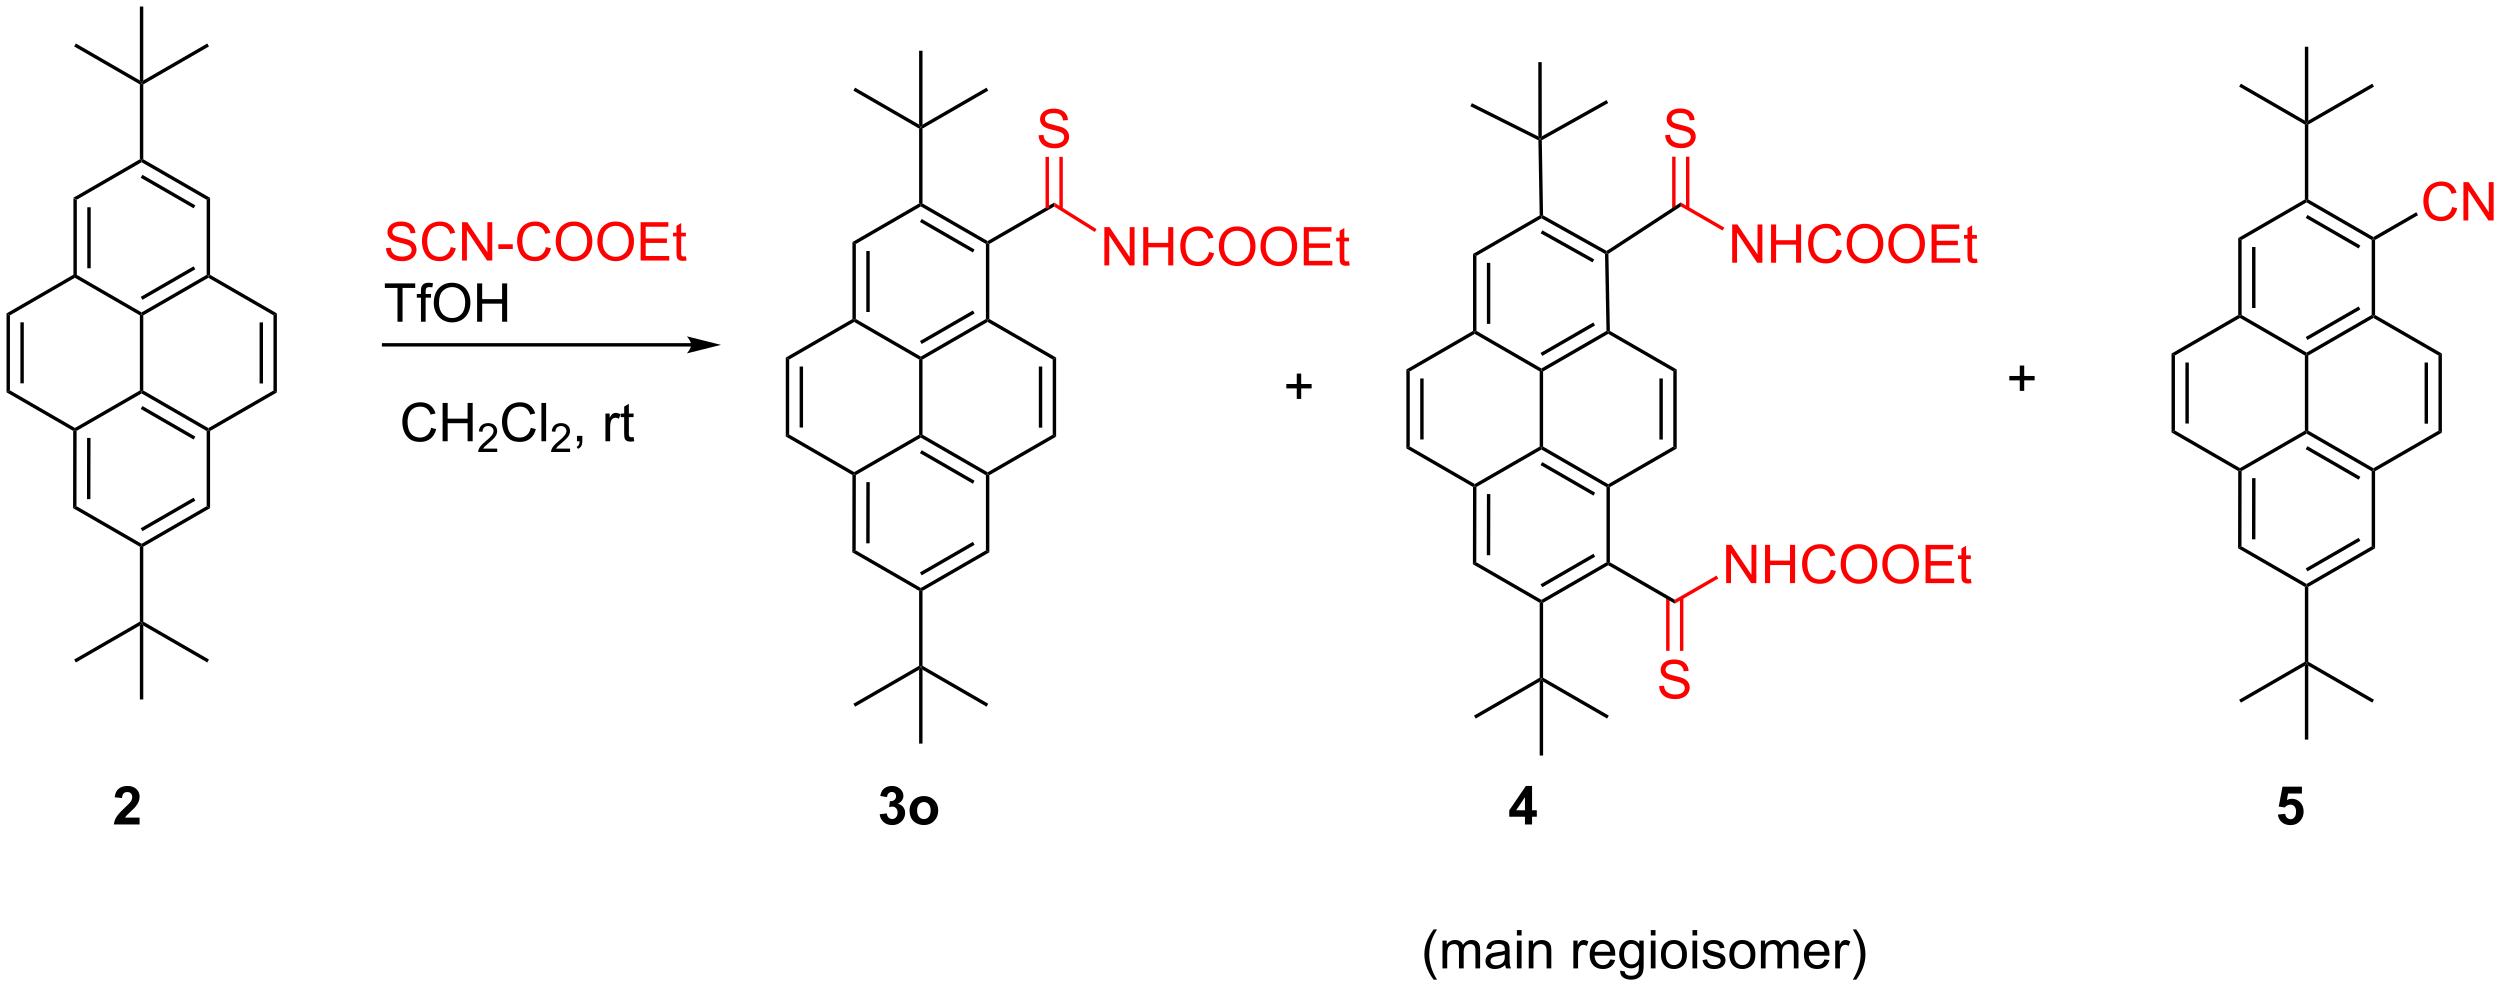 <?xml version="1.0" encoding="UTF-8"?>
<!DOCTYPE svg PUBLIC '-//W3C//DTD SVG 1.0//EN'
          'http://www.w3.org/TR/2001/REC-SVG-20010904/DTD/svg10.dtd'>
<svg stroke-dasharray="none" shape-rendering="auto" xmlns="http://www.w3.org/2000/svg" font-family="'Dialog'" text-rendering="auto" width="1024" fill-opacity="1" color-interpolation="auto" color-rendering="auto" preserveAspectRatio="xMidYMid meet" font-size="12px" viewBox="0 0 1024 404" fill="black" xmlns:xlink="http://www.w3.org/1999/xlink" stroke="black" image-rendering="auto" stroke-miterlimit="10" stroke-linecap="square" stroke-linejoin="miter" font-style="normal" stroke-width="1" height="404" stroke-dashoffset="0" font-weight="normal" stroke-opacity="1"
><!--Generated by the Batik Graphics2D SVG Generator--><defs id="genericDefs"
  /><g
  ><defs id="defs1"
    ><clipPath clipPathUnits="userSpaceOnUse" id="clipPath1"
      ><path d="M0.633 0.633 L384.922 0.633 L384.922 152.207 L0.633 152.207 L0.633 0.633 Z"
      /></clipPath
      ><clipPath clipPathUnits="userSpaceOnUse" id="clipPath2"
      ><path d="M83.079 152.267 L83.079 299.627 L456.683 299.627 L456.683 152.267 Z"
      /></clipPath
    ></defs
    ><g transform="scale(2.665,2.665) translate(-0.633,-0.633) matrix(1.029,0,0,1.029,-84.822,-155.989)"
    ><path d="M94.013 181.823 L94.524 182.118 L94.524 193.327 L94.269 193.475 L94.013 193.327 ZM96.084 183.165 L96.084 192.28 L96.594 192.28 L96.594 183.165 Z" stroke="none" clip-path="url(#clipPath2)"
    /></g
    ><g transform="matrix(2.741,0,0,2.741,-227.709,-417.344)"
    ><path d="M94.269 193.769 L94.269 193.475 L94.524 193.327 L104.231 198.942 L104.231 199.237 L103.976 199.384 Z" stroke="none" clip-path="url(#clipPath2)"
    /></g
    ><g transform="matrix(2.741,0,0,2.741,-227.709,-417.344)"
    ><path d="M104.486 199.384 L104.231 199.237 L104.231 198.942 L113.958 193.327 L114.213 193.475 L114.213 193.769 ZM104.359 197.062 L112.266 192.498 L112.011 192.056 L104.104 196.62 Z" stroke="none" clip-path="url(#clipPath2)"
    /></g
    ><g transform="matrix(2.741,0,0,2.741,-227.709,-417.344)"
    ><path d="M114.468 193.327 L114.213 193.475 L113.958 193.327 L113.958 182.118 L114.468 181.823 Z" stroke="none" clip-path="url(#clipPath2)"
    /></g
    ><g transform="matrix(2.741,0,0,2.741,-227.709,-417.344)"
    ><path d="M114.468 181.823 L113.958 182.118 L104.231 176.503 L104.231 176.208 L104.486 176.061 ZM112.266 182.947 L104.359 178.383 L104.104 178.825 L112.011 183.389 Z" stroke="none" clip-path="url(#clipPath2)"
    /></g
    ><g transform="matrix(2.741,0,0,2.741,-227.709,-417.344)"
    ><path d="M94.524 182.118 L94.013 181.823 L103.976 176.061 L104.231 176.208 L104.231 176.503 Z" stroke="none" clip-path="url(#clipPath2)"
    /></g
    ><g transform="matrix(2.741,0,0,2.741,-227.709,-417.344)"
    ><path d="M103.976 199.384 L104.231 199.237 L104.486 199.384 L104.486 210.614 L104.231 210.761 L103.976 210.614 Z" stroke="none" clip-path="url(#clipPath2)"
    /></g
    ><g transform="matrix(2.741,0,0,2.741,-227.709,-417.344)"
    ><path d="M104.231 211.056 L104.231 210.761 L104.486 210.614 L114.213 216.229 L114.213 216.524 L113.958 216.671 ZM104.102 213.377 L112.011 217.943 L112.266 217.501 L104.358 212.936 Z" stroke="none" clip-path="url(#clipPath2)"
    /></g
    ><g transform="matrix(2.741,0,0,2.741,-227.709,-417.344)"
    ><path d="M114.468 216.671 L114.213 216.524 L114.213 216.229 L123.941 210.614 L124.451 210.909 Z" stroke="none" clip-path="url(#clipPath2)"
    /></g
    ><g transform="matrix(2.741,0,0,2.741,-227.709,-417.344)"
    ><path d="M124.451 210.909 L123.941 210.614 L123.941 199.384 L124.451 199.09 ZM122.376 209.564 L122.376 200.435 L121.866 200.435 L121.866 209.564 Z" stroke="none" clip-path="url(#clipPath2)"
    /></g
    ><g transform="matrix(2.741,0,0,2.741,-227.709,-417.344)"
    ><path d="M114.213 193.769 L114.213 193.475 L114.468 193.327 L124.451 199.09 L123.941 199.384 Z" stroke="none" clip-path="url(#clipPath2)"
    /></g
    ><g transform="matrix(2.741,0,0,2.741,-227.709,-417.344)"
    ><path d="M94.013 193.327 L94.269 193.475 L94.269 193.769 L84.561 199.384 L84.051 199.09 Z" stroke="none" clip-path="url(#clipPath2)"
    /></g
    ><g transform="matrix(2.741,0,0,2.741,-227.709,-417.344)"
    ><path d="M84.051 199.09 L84.561 199.384 L84.561 210.594 L84.051 210.888 ZM86.122 200.431 L86.122 209.547 L86.632 209.547 L86.632 200.431 Z" stroke="none" clip-path="url(#clipPath2)"
    /></g
    ><g transform="matrix(2.741,0,0,2.741,-227.709,-417.344)"
    ><path d="M84.051 210.888 L84.561 210.594 L94.269 216.209 L94.269 216.503 L94.013 216.65 Z" stroke="none" clip-path="url(#clipPath2)"
    /></g
    ><g transform="matrix(2.741,0,0,2.741,-227.709,-417.344)"
    ><path d="M103.976 210.614 L104.231 210.761 L104.231 211.056 L94.523 216.651 L94.269 216.503 L94.269 216.209 Z" stroke="none" clip-path="url(#clipPath2)"
    /></g
    ><g transform="matrix(2.741,0,0,2.741,-227.709,-417.344)"
    ><path d="M94.013 216.65 L94.269 216.503 L94.523 216.651 L94.504 227.901 L93.993 228.195 ZM96.089 217.705 L96.073 226.849 L96.584 226.85 L96.6 217.706 Z" stroke="none" clip-path="url(#clipPath2)"
    /></g
    ><g transform="matrix(2.741,0,0,2.741,-227.709,-417.344)"
    ><path d="M93.993 228.195 L94.504 227.901 L104.231 233.516 L104.231 233.81 L103.976 233.958 Z" stroke="none" clip-path="url(#clipPath2)"
    /></g
    ><g transform="matrix(2.741,0,0,2.741,-227.709,-417.344)"
    ><path d="M104.486 233.958 L104.231 233.81 L104.231 233.516 L113.958 227.901 L114.468 228.196 ZM104.358 231.636 L112.266 227.071 L112.011 226.629 L104.103 231.194 Z" stroke="none" clip-path="url(#clipPath2)"
    /></g
    ><g transform="matrix(2.741,0,0,2.741,-227.709,-417.344)"
    ><path d="M113.958 216.671 L114.213 216.524 L114.468 216.671 L114.468 228.196 L113.958 227.901 Z" stroke="none" clip-path="url(#clipPath2)"
    /></g
    ><g transform="matrix(2.741,0,0,2.741,-227.709,-417.344)"
    ><path d="M104.486 176.061 L104.231 176.208 L103.976 176.061 L103.976 164.871 L104.231 164.724 L104.486 164.871 Z" stroke="none" clip-path="url(#clipPath2)"
    /></g
    ><g transform="matrix(2.741,0,0,2.741,-227.709,-417.344)"
    ><path d="M103.976 164.282 L104.231 164.724 L103.976 164.871 L94.157 159.202 L94.412 158.76 Z" stroke="none" clip-path="url(#clipPath2)"
    /></g
    ><g transform="matrix(2.741,0,0,2.741,-227.709,-417.344)"
    ><path d="M104.486 164.282 L104.231 164.724 L103.976 164.282 L103.976 153.239 L104.486 153.239 Z" stroke="none" clip-path="url(#clipPath2)"
    /></g
    ><g transform="matrix(2.741,0,0,2.741,-227.709,-417.344)"
    ><path d="M104.486 164.871 L104.231 164.724 L104.486 164.282 L114.049 158.76 L114.304 159.202 Z" stroke="none" clip-path="url(#clipPath2)"
    /></g
    ><g transform="matrix(2.741,0,0,2.741,-227.709,-417.344)"
    ><path d="M103.976 233.958 L104.231 233.81 L104.486 233.958 L104.486 245.148 L104.231 245.295 L103.976 245.148 Z" stroke="none" clip-path="url(#clipPath2)"
    /></g
    ><g transform="matrix(2.741,0,0,2.741,-227.709,-417.344)"
    ><path d="M103.976 245.148 L104.231 245.295 L103.976 245.737 L94.412 251.258 L94.157 250.816 Z" stroke="none" clip-path="url(#clipPath2)"
    /></g
    ><g transform="matrix(2.741,0,0,2.741,-227.709,-417.344)"
    ><path d="M103.976 245.737 L104.231 245.295 L104.486 245.737 L104.486 256.779 L103.976 256.779 Z" stroke="none" clip-path="url(#clipPath2)"
    /></g
    ><g transform="matrix(2.741,0,0,2.741,-227.709,-417.344)"
    ><path d="M104.486 245.737 L104.231 245.295 L104.486 245.148 L114.304 250.816 L114.049 251.258 Z" stroke="none" clip-path="url(#clipPath2)"
    /></g
    ><g transform="matrix(2.741,0,0,2.741,-227.709,-417.344)"
    ><path d="M186.353 203.539 L140.398 203.539 L140.143 203.539 L140.143 204.049 L140.398 204.049 L186.353 204.049 L186.608 204.049 L186.608 203.539 L186.353 203.539 ZM190.817 203.794 L185.715 202.518 C185.715 202.518 186.353 203.236 186.353 203.794 C186.353 204.352 185.715 205.07 185.715 205.07 Z" stroke="none" clip-path="url(#clipPath2)"
    /></g
    ><g transform="matrix(2.741,0,0,2.741,-227.709,-417.344)"
    ><path d="M417.54 187.826 L418.051 188.12 L418.051 199.33 L417.796 199.477 L417.54 199.33 ZM419.611 189.167 L419.611 198.282 L420.121 198.282 L420.121 189.167 Z" stroke="none" clip-path="url(#clipPath2)"
    /></g
    ><g transform="matrix(2.741,0,0,2.741,-227.709,-417.344)"
    ><path d="M417.796 199.772 L417.796 199.477 L418.051 199.33 L427.758 204.945 L427.758 205.239 L427.503 205.386 Z" stroke="none" clip-path="url(#clipPath2)"
    /></g
    ><g transform="matrix(2.741,0,0,2.741,-227.709,-417.344)"
    ><path d="M428.013 205.387 L427.758 205.239 L427.758 204.945 L437.485 199.33 L437.74 199.477 L437.74 199.772 ZM427.886 203.064 L435.793 198.5 L435.538 198.058 L427.631 202.622 Z" stroke="none" clip-path="url(#clipPath2)"
    /></g
    ><g transform="matrix(2.741,0,0,2.741,-227.709,-417.344)"
    ><path d="M437.995 199.33 L437.74 199.477 L437.485 199.33 L437.485 188.12 L437.74 187.973 L437.995 188.12 Z" stroke="none" clip-path="url(#clipPath2)"
    /></g
    ><g transform="matrix(2.741,0,0,2.741,-227.709,-417.344)"
    ><path d="M437.74 187.678 L437.74 187.973 L437.485 188.12 L427.758 182.505 L427.758 182.21 L428.013 182.063 ZM435.793 188.95 L427.886 184.386 L427.631 184.828 L435.538 189.392 Z" stroke="none" clip-path="url(#clipPath2)"
    /></g
    ><g transform="matrix(2.741,0,0,2.741,-227.709,-417.344)"
    ><path d="M418.051 188.12 L417.54 187.826 L427.503 182.063 L427.758 182.21 L427.758 182.505 Z" stroke="none" clip-path="url(#clipPath2)"
    /></g
    ><g transform="matrix(2.741,0,0,2.741,-227.709,-417.344)"
    ><path d="M427.503 205.386 L427.758 205.239 L428.013 205.387 L428.013 216.617 L427.758 216.764 L427.503 216.616 Z" stroke="none" clip-path="url(#clipPath2)"
    /></g
    ><g transform="matrix(2.741,0,0,2.741,-227.709,-417.344)"
    ><path d="M427.758 217.058 L427.758 216.764 L428.013 216.617 L437.74 222.232 L437.74 222.526 L437.485 222.673 ZM427.629 219.38 L435.538 223.945 L435.793 223.503 L427.885 218.938 Z" stroke="none" clip-path="url(#clipPath2)"
    /></g
    ><g transform="matrix(2.741,0,0,2.741,-227.709,-417.344)"
    ><path d="M437.995 222.673 L437.74 222.526 L437.74 222.232 L447.468 216.617 L447.978 216.911 Z" stroke="none" clip-path="url(#clipPath2)"
    /></g
    ><g transform="matrix(2.741,0,0,2.741,-227.709,-417.344)"
    ><path d="M447.978 216.911 L447.468 216.617 L447.468 205.387 L447.978 205.092 ZM445.903 215.566 L445.903 206.437 L445.393 206.437 L445.393 215.566 Z" stroke="none" clip-path="url(#clipPath2)"
    /></g
    ><g transform="matrix(2.741,0,0,2.741,-227.709,-417.344)"
    ><path d="M437.74 199.772 L437.74 199.477 L437.995 199.33 L447.978 205.092 L447.468 205.387 Z" stroke="none" clip-path="url(#clipPath2)"
    /></g
    ><g transform="matrix(2.741,0,0,2.741,-227.709,-417.344)"
    ><path d="M417.54 199.33 L417.796 199.477 L417.796 199.772 L408.088 205.386 L407.578 205.092 Z" stroke="none" clip-path="url(#clipPath2)"
    /></g
    ><g transform="matrix(2.741,0,0,2.741,-227.709,-417.344)"
    ><path d="M407.578 205.092 L408.088 205.386 L408.088 216.596 L407.578 216.891 ZM409.649 206.434 L409.649 215.549 L410.159 215.549 L410.159 206.434 Z" stroke="none" clip-path="url(#clipPath2)"
    /></g
    ><g transform="matrix(2.741,0,0,2.741,-227.709,-417.344)"
    ><path d="M407.578 216.891 L408.088 216.596 L417.796 222.211 L417.796 222.506 L417.54 222.653 Z" stroke="none" clip-path="url(#clipPath2)"
    /></g
    ><g transform="matrix(2.741,0,0,2.741,-227.709,-417.344)"
    ><path d="M427.503 216.616 L427.758 216.764 L427.758 217.058 L418.05 222.653 L417.796 222.506 L417.796 222.211 Z" stroke="none" clip-path="url(#clipPath2)"
    /></g
    ><g transform="matrix(2.741,0,0,2.741,-227.709,-417.344)"
    ><path d="M417.54 222.653 L417.796 222.506 L418.05 222.653 L418.031 233.903 L417.52 234.198 ZM419.616 223.707 L419.6 232.851 L420.11 232.852 L420.127 223.708 Z" stroke="none" clip-path="url(#clipPath2)"
    /></g
    ><g transform="matrix(2.741,0,0,2.741,-227.709,-417.344)"
    ><path d="M417.52 234.198 L418.031 233.903 L427.758 239.518 L427.758 239.813 L427.503 239.96 Z" stroke="none" clip-path="url(#clipPath2)"
    /></g
    ><g transform="matrix(2.741,0,0,2.741,-227.709,-417.344)"
    ><path d="M428.013 239.96 L427.758 239.813 L427.758 239.518 L437.485 233.903 L437.995 234.198 ZM427.885 237.638 L435.793 233.073 L435.538 232.632 L427.63 237.196 Z" stroke="none" clip-path="url(#clipPath2)"
    /></g
    ><g transform="matrix(2.741,0,0,2.741,-227.709,-417.344)"
    ><path d="M437.485 222.673 L437.74 222.526 L437.995 222.673 L437.995 234.198 L437.485 233.903 Z" stroke="none" clip-path="url(#clipPath2)"
    /></g
    ><g transform="matrix(2.741,0,0,2.741,-227.709,-417.344)"
    ><path d="M428.013 182.063 L427.758 182.21 L427.503 182.063 L427.503 170.873 L427.758 170.726 L428.013 170.873 Z" stroke="none" clip-path="url(#clipPath2)"
    /></g
    ><g transform="matrix(2.741,0,0,2.741,-227.709,-417.344)"
    ><path d="M427.503 170.284 L427.758 170.726 L427.503 170.873 L417.684 165.205 L417.939 164.763 Z" stroke="none" clip-path="url(#clipPath2)"
    /></g
    ><g transform="matrix(2.741,0,0,2.741,-227.709,-417.344)"
    ><path d="M428.013 170.284 L427.758 170.726 L427.503 170.284 L427.503 159.242 L428.013 159.242 Z" stroke="none" clip-path="url(#clipPath2)"
    /></g
    ><g transform="matrix(2.741,0,0,2.741,-227.709,-417.344)"
    ><path d="M428.013 170.873 L427.758 170.726 L428.013 170.284 L437.576 164.763 L437.831 165.205 Z" stroke="none" clip-path="url(#clipPath2)"
    /></g
    ><g transform="matrix(2.741,0,0,2.741,-227.709,-417.344)"
    ><path d="M427.503 239.96 L427.758 239.813 L428.013 239.96 L428.013 251.15 L427.758 251.297 L427.503 251.15 Z" stroke="none" clip-path="url(#clipPath2)"
    /></g
    ><g transform="matrix(2.741,0,0,2.741,-227.709,-417.344)"
    ><path d="M427.503 251.15 L427.758 251.297 L427.503 251.739 L417.939 257.26 L417.684 256.819 Z" stroke="none" clip-path="url(#clipPath2)"
    /></g
    ><g transform="matrix(2.741,0,0,2.741,-227.709,-417.344)"
    ><path d="M427.503 251.739 L427.758 251.297 L428.013 251.739 L428.013 262.782 L427.503 262.782 Z" stroke="none" clip-path="url(#clipPath2)"
    /></g
    ><g transform="matrix(2.741,0,0,2.741,-227.709,-417.344)"
    ><path d="M428.013 251.739 L427.758 251.297 L428.013 251.15 L437.831 256.819 L437.576 257.26 Z" stroke="none" clip-path="url(#clipPath2)"
    /></g
    ><g fill="red" transform="matrix(2.741,0,0,2.741,-227.709,-417.344)" stroke="red"
    ><path d="M449.514 183.197 L450.272 183.387 Q450.035 184.322 449.415 184.814 Q448.795 185.304 447.902 185.304 Q446.975 185.304 446.394 184.926 Q445.816 184.549 445.511 183.835 Q445.209 183.119 445.209 182.299 Q445.209 181.403 445.55 180.739 Q445.894 180.072 446.524 179.726 Q447.154 179.38 447.912 179.38 Q448.772 179.38 449.358 179.817 Q449.944 180.255 450.175 181.049 L449.428 181.223 Q449.23 180.598 448.85 180.314 Q448.472 180.028 447.897 180.028 Q447.238 180.028 446.793 180.346 Q446.35 180.661 446.17 181.195 Q445.99 181.728 445.99 182.293 Q445.99 183.025 446.204 183.57 Q446.418 184.114 446.865 184.385 Q447.316 184.653 447.839 184.653 Q448.475 184.653 448.915 184.286 Q449.358 183.918 449.514 183.197 ZM451.197 185.205 L451.197 179.478 L451.976 179.478 L454.984 183.973 L454.984 179.478 L455.711 179.478 L455.711 185.205 L454.932 185.205 L451.924 180.705 L451.924 185.205 L451.197 185.205 Z" stroke="none" clip-path="url(#clipPath2)"
    /></g
    ><g transform="matrix(2.741,0,0,2.741,-227.709,-417.344)"
    ><path d="M437.995 188.12 L437.74 187.973 L437.74 187.678 L444.159 183.972 L444.414 184.413 Z" stroke="none" clip-path="url(#clipPath2)"
    /></g
    ><g transform="matrix(2.741,0,0,2.741,-227.709,-417.344)"
    ><path d="M303.195 190.204 L303.706 190.499 L303.706 201.709 L303.45 201.856 L303.195 201.709 ZM305.266 191.546 L305.266 200.661 L305.776 200.661 L305.776 191.546 Z" stroke="none" clip-path="url(#clipPath2)"
    /></g
    ><g transform="matrix(2.741,0,0,2.741,-227.709,-417.344)"
    ><path d="M303.45 202.151 L303.45 201.856 L303.706 201.709 L313.413 207.323 L313.413 207.618 L313.158 207.765 Z" stroke="none" clip-path="url(#clipPath2)"
    /></g
    ><g transform="matrix(2.741,0,0,2.741,-227.709,-417.344)"
    ><path d="M313.668 207.765 L313.413 207.618 L313.413 207.323 L323.137 201.71 L323.395 201.856 L323.395 202.15 ZM313.541 205.443 L321.425 200.892 L321.17 200.45 L313.286 205.001 Z" stroke="none" clip-path="url(#clipPath2)"
    /></g
    ><g transform="matrix(2.741,0,0,2.741,-227.709,-417.344)"
    ><path d="M323.647 201.707 L323.395 201.856 L323.137 201.71 L322.918 190.202 L323.171 190.051 L323.428 190.187 Z" stroke="none" clip-path="url(#clipPath2)"
    /></g
    ><g transform="matrix(2.741,0,0,2.741,-227.709,-417.344)"
    ><path d="M323.16 189.753 L323.171 190.051 L322.918 190.202 L313.415 184.883 L313.413 184.589 L313.665 184.438 ZM321.305 191.021 L313.554 186.683 L313.304 187.128 L321.055 191.466 Z" stroke="none" clip-path="url(#clipPath2)"
    /></g
    ><g transform="matrix(2.741,0,0,2.741,-227.709,-417.344)"
    ><path d="M303.706 190.499 L303.195 190.204 L313.155 184.444 L313.413 184.589 L313.415 184.883 Z" stroke="none" clip-path="url(#clipPath2)"
    /></g
    ><g transform="matrix(2.741,0,0,2.741,-227.709,-417.344)"
    ><path d="M313.158 207.765 L313.413 207.618 L313.668 207.765 L313.668 218.995 L313.413 219.143 L313.158 218.995 Z" stroke="none" clip-path="url(#clipPath2)"
    /></g
    ><g transform="matrix(2.741,0,0,2.741,-227.709,-417.344)"
    ><path d="M313.413 219.437 L313.413 219.143 L313.668 218.995 L323.395 224.61 L323.395 224.905 L323.14 225.052 ZM313.284 221.759 L321.193 226.324 L321.448 225.882 L313.539 221.317 Z" stroke="none" clip-path="url(#clipPath2)"
    /></g
    ><g transform="matrix(2.741,0,0,2.741,-227.709,-417.344)"
    ><path d="M323.65 225.052 L323.395 224.905 L323.395 224.61 L333.123 218.995 L333.633 219.29 Z" stroke="none" clip-path="url(#clipPath2)"
    /></g
    ><g transform="matrix(2.741,0,0,2.741,-227.709,-417.344)"
    ><path d="M333.633 219.29 L333.123 218.995 L333.123 207.765 L333.633 207.471 ZM331.558 217.945 L331.558 208.816 L331.048 208.816 L331.048 217.945 Z" stroke="none" clip-path="url(#clipPath2)"
    /></g
    ><g transform="matrix(2.741,0,0,2.741,-227.709,-417.344)"
    ><path d="M323.395 202.15 L323.395 201.856 L323.647 201.707 L333.633 207.471 L333.123 207.765 Z" stroke="none" clip-path="url(#clipPath2)"
    /></g
    ><g transform="matrix(2.741,0,0,2.741,-227.709,-417.344)"
    ><path d="M303.195 201.709 L303.45 201.856 L303.45 202.151 L293.743 207.765 L293.233 207.471 Z" stroke="none" clip-path="url(#clipPath2)"
    /></g
    ><g transform="matrix(2.741,0,0,2.741,-227.709,-417.344)"
    ><path d="M293.233 207.471 L293.743 207.765 L293.743 218.975 L293.233 219.269 ZM295.304 208.813 L295.304 217.928 L295.814 217.928 L295.814 208.813 Z" stroke="none" clip-path="url(#clipPath2)"
    /></g
    ><g transform="matrix(2.741,0,0,2.741,-227.709,-417.344)"
    ><path d="M293.233 219.269 L293.743 218.975 L303.451 224.59 L303.45 224.885 L303.195 225.032 Z" stroke="none" clip-path="url(#clipPath2)"
    /></g
    ><g transform="matrix(2.741,0,0,2.741,-227.709,-417.344)"
    ><path d="M313.158 218.995 L313.413 219.143 L313.413 219.437 L303.705 225.032 L303.45 224.885 L303.451 224.59 Z" stroke="none" clip-path="url(#clipPath2)"
    /></g
    ><g transform="matrix(2.741,0,0,2.741,-227.709,-417.344)"
    ><path d="M303.195 225.032 L303.45 224.885 L303.705 225.032 L303.685 236.282 L303.175 236.577 ZM305.271 226.086 L305.255 235.23 L305.765 235.231 L305.781 226.087 Z" stroke="none" clip-path="url(#clipPath2)"
    /></g
    ><g transform="matrix(2.741,0,0,2.741,-227.709,-417.344)"
    ><path d="M303.175 236.577 L303.685 236.282 L313.413 241.897 L313.413 242.192 L313.158 242.339 Z" stroke="none" clip-path="url(#clipPath2)"
    /></g
    ><g transform="matrix(2.741,0,0,2.741,-227.709,-417.344)"
    ><path d="M313.668 242.339 L313.413 242.192 L313.413 241.897 L323.14 236.282 L323.395 236.429 L323.395 236.724 ZM313.54 240.017 L321.448 235.452 L321.193 235.011 L313.285 239.575 Z" stroke="none" clip-path="url(#clipPath2)"
    /></g
    ><g transform="matrix(2.741,0,0,2.741,-227.709,-417.344)"
    ><path d="M323.14 225.052 L323.395 224.905 L323.65 225.052 L323.65 236.282 L323.395 236.429 L323.14 236.282 Z" stroke="none" clip-path="url(#clipPath2)"
    /></g
    ><g transform="matrix(2.741,0,0,2.741,-227.709,-417.344)"
    ><path d="M313.158 242.339 L313.413 242.192 L313.668 242.339 L313.668 253.529 L313.413 253.676 L313.158 253.529 Z" stroke="none" clip-path="url(#clipPath2)"
    /></g
    ><g transform="matrix(2.741,0,0,2.741,-227.709,-417.344)"
    ><path d="M313.158 253.529 L313.413 253.676 L313.158 254.118 L303.594 259.639 L303.339 259.197 Z" stroke="none" clip-path="url(#clipPath2)"
    /></g
    ><g transform="matrix(2.741,0,0,2.741,-227.709,-417.344)"
    ><path d="M313.158 254.118 L313.413 253.676 L313.668 254.118 L313.668 265.161 L313.158 265.161 Z" stroke="none" clip-path="url(#clipPath2)"
    /></g
    ><g transform="matrix(2.741,0,0,2.741,-227.709,-417.344)"
    ><path d="M313.668 254.118 L313.413 253.676 L313.668 253.529 L323.486 259.197 L323.231 259.639 Z" stroke="none" clip-path="url(#clipPath2)"
    /></g
    ><g fill="red" transform="matrix(2.741,0,0,2.741,-227.709,-417.344)" stroke="red"
    ><path d="M331.013 254.79 L331.729 254.728 Q331.779 255.157 331.964 255.433 Q332.151 255.709 332.542 255.879 Q332.932 256.048 333.419 256.048 Q333.854 256.048 334.185 255.92 Q334.518 255.79 334.68 255.566 Q334.841 255.342 334.841 255.077 Q334.841 254.806 334.685 254.605 Q334.529 254.405 334.169 254.267 Q333.94 254.178 333.151 253.988 Q332.362 253.798 332.044 253.631 Q331.635 253.415 331.432 253.097 Q331.232 252.78 331.232 252.384 Q331.232 251.952 331.476 251.574 Q331.724 251.196 332.195 251.001 Q332.669 250.806 333.247 250.806 Q333.885 250.806 334.37 251.011 Q334.857 251.217 335.117 251.616 Q335.38 252.014 335.401 252.517 L334.674 252.571 Q334.615 252.03 334.276 251.754 Q333.94 251.475 333.279 251.475 Q332.591 251.475 332.276 251.728 Q331.964 251.978 331.964 252.334 Q331.964 252.642 332.185 252.842 Q332.404 253.04 333.328 253.251 Q334.253 253.459 334.596 253.616 Q335.096 253.845 335.333 254.199 Q335.573 254.553 335.573 255.014 Q335.573 255.47 335.31 255.876 Q335.049 256.28 334.557 256.506 Q334.068 256.73 333.456 256.73 Q332.677 256.73 332.151 256.504 Q331.628 256.274 331.328 255.821 Q331.029 255.366 331.013 254.79 Z" stroke="none" clip-path="url(#clipPath2)"
    /></g
    ><g fill="red" transform="matrix(2.741,0,0,2.741,-227.709,-417.344)" stroke="red"
    ><path d="M332.052 241.575 L332.052 249.52 L332.563 249.52 L332.563 241.575 ZM334.12 241.575 L334.12 249.52 L334.63 249.52 L334.63 241.575 Z" stroke="none" clip-path="url(#clipPath2)"
    /></g
    ><g fill="red" transform="matrix(2.741,0,0,2.741,-227.709,-417.344)" stroke="red"
    ><path d="M341.021 239.404 L341.021 233.678 L341.8 233.678 L344.808 238.173 L344.808 233.678 L345.534 233.678 L345.534 239.404 L344.756 239.404 L341.748 234.904 L341.748 239.404 L341.021 239.404 ZM346.83 239.404 L346.83 233.678 L347.588 233.678 L347.588 236.029 L350.564 236.029 L350.564 233.678 L351.322 233.678 L351.322 239.404 L350.564 239.404 L350.564 236.704 L347.588 236.704 L347.588 239.404 L346.83 239.404 ZM356.67 237.397 L357.428 237.587 Q357.191 238.522 356.571 239.014 Q355.951 239.503 355.058 239.503 Q354.131 239.503 353.55 239.126 Q352.972 238.748 352.667 238.035 Q352.365 237.319 352.365 236.498 Q352.365 235.602 352.706 234.938 Q353.05 234.272 353.68 233.925 Q354.31 233.579 355.068 233.579 Q355.928 233.579 356.514 234.016 Q357.099 234.454 357.331 235.248 L356.584 235.423 Q356.386 234.798 356.006 234.514 Q355.628 234.227 355.053 234.227 Q354.394 234.227 353.948 234.545 Q353.506 234.86 353.326 235.394 Q353.146 235.928 353.146 236.493 Q353.146 237.225 353.36 237.769 Q353.573 238.313 354.021 238.584 Q354.472 238.852 354.995 238.852 Q355.631 238.852 356.071 238.485 Q356.514 238.118 356.67 237.397 ZM358.132 236.615 Q358.132 235.188 358.898 234.384 Q359.663 233.576 360.874 233.576 Q361.666 233.576 362.301 233.957 Q362.939 234.334 363.273 235.011 Q363.608 235.688 363.608 236.548 Q363.608 237.42 363.257 238.107 Q362.905 238.795 362.26 239.149 Q361.616 239.503 360.869 239.503 Q360.062 239.503 359.424 239.113 Q358.788 238.72 358.46 238.045 Q358.132 237.368 358.132 236.615 ZM358.913 236.626 Q358.913 237.662 359.468 238.259 Q360.025 238.852 360.866 238.852 Q361.721 238.852 362.273 238.251 Q362.827 237.649 362.827 236.545 Q362.827 235.845 362.59 235.324 Q362.353 234.803 361.898 234.516 Q361.445 234.227 360.877 234.227 Q360.072 234.227 359.491 234.782 Q358.913 235.334 358.913 236.626 ZM364.355 236.615 Q364.355 235.188 365.12 234.384 Q365.886 233.576 367.097 233.576 Q367.889 233.576 368.524 233.957 Q369.162 234.334 369.495 235.011 Q369.831 235.688 369.831 236.548 Q369.831 237.42 369.48 238.107 Q369.128 238.795 368.482 239.149 Q367.839 239.503 367.092 239.503 Q366.284 239.503 365.646 239.113 Q365.011 238.72 364.683 238.045 Q364.355 237.368 364.355 236.615 ZM365.136 236.626 Q365.136 237.662 365.691 238.259 Q366.248 238.852 367.089 238.852 Q367.943 238.852 368.495 238.251 Q369.05 237.649 369.05 236.545 Q369.05 235.845 368.813 235.324 Q368.576 234.803 368.12 234.516 Q367.667 234.227 367.099 234.227 Q366.295 234.227 365.714 234.782 Q365.136 235.334 365.136 236.626 ZM370.822 239.404 L370.822 233.678 L374.963 233.678 L374.963 234.352 L371.58 234.352 L371.58 236.107 L374.749 236.107 L374.749 236.779 L371.58 236.779 L371.58 238.727 L375.096 238.727 L375.096 239.404 L370.822 239.404 ZM377.588 238.774 L377.689 239.397 Q377.392 239.459 377.158 239.459 Q376.775 239.459 376.564 239.339 Q376.353 239.217 376.267 239.019 Q376.181 238.821 376.181 238.188 L376.181 235.803 L375.666 235.803 L375.666 235.256 L376.181 235.256 L376.181 234.227 L376.882 233.805 L376.882 235.256 L377.588 235.256 L377.588 235.803 L376.882 235.803 L376.882 238.227 Q376.882 238.529 376.918 238.615 Q376.955 238.701 377.038 238.753 Q377.124 238.803 377.28 238.803 Q377.398 238.803 377.588 238.774 Z" stroke="none" clip-path="url(#clipPath2)"
    /></g
    ><g fill="red" transform="matrix(2.741,0,0,2.741,-227.709,-417.344)" stroke="red"
    ><path d="M333.341 242.466 L333.341 241.877 L339.59 238.269 L339.845 238.711 Z" stroke="none" clip-path="url(#clipPath2)"
    /></g
    ><g transform="matrix(2.741,0,0,2.741,-227.709,-417.344)"
    ><path d="M276.856 211.87 L276.856 210.3 L275.296 210.3 L275.296 209.644 L276.856 209.644 L276.856 208.087 L277.52 208.087 L277.52 209.644 L279.077 209.644 L279.077 210.3 L277.52 210.3 L277.52 211.87 L276.856 211.87 Z" stroke="none" clip-path="url(#clipPath2)"
    /></g
    ><g transform="matrix(2.741,0,0,2.741,-227.709,-417.344)"
    ><path d="M384.898 210.67 L384.898 209.1 L383.338 209.1 L383.338 208.443 L384.898 208.443 L384.898 206.886 L385.562 206.886 L385.562 208.443 L387.119 208.443 L387.119 209.1 L385.562 209.1 L385.562 210.67 L384.898 210.67 Z" stroke="none" clip-path="url(#clipPath2)"
    /></g
    ><g fill="red" transform="matrix(2.741,0,0,2.741,-227.709,-417.344)" stroke="red"
    ><path d="M140.757 189.348 L141.473 189.285 Q141.523 189.715 141.708 189.991 Q141.895 190.267 142.286 190.436 Q142.676 190.606 143.163 190.606 Q143.598 190.606 143.929 190.478 Q144.262 190.348 144.424 190.124 Q144.585 189.9 144.585 189.634 Q144.585 189.363 144.429 189.163 Q144.273 188.962 143.913 188.824 Q143.684 188.736 142.895 188.546 Q142.106 188.356 141.788 188.189 Q141.379 187.973 141.176 187.655 Q140.976 187.337 140.976 186.942 Q140.976 186.509 141.22 186.132 Q141.468 185.754 141.939 185.559 Q142.413 185.363 142.991 185.363 Q143.629 185.363 144.114 185.569 Q144.601 185.775 144.861 186.173 Q145.124 186.572 145.145 187.074 L144.418 187.129 Q144.358 186.587 144.02 186.311 Q143.684 186.033 143.023 186.033 Q142.335 186.033 142.02 186.285 Q141.708 186.535 141.708 186.892 Q141.708 187.199 141.929 187.4 Q142.148 187.598 143.072 187.809 Q143.997 188.017 144.34 188.173 Q144.84 188.403 145.077 188.757 Q145.317 189.111 145.317 189.572 Q145.317 190.028 145.054 190.434 Q144.793 190.837 144.301 191.064 Q143.812 191.288 143.2 191.288 Q142.421 191.288 141.895 191.061 Q141.372 190.832 141.072 190.379 Q140.773 189.923 140.757 189.348 ZM150.437 189.181 L151.195 189.371 Q150.958 190.306 150.338 190.798 Q149.718 191.288 148.825 191.288 Q147.898 191.288 147.317 190.91 Q146.739 190.533 146.434 189.819 Q146.132 189.103 146.132 188.283 Q146.132 187.387 146.473 186.723 Q146.817 186.056 147.447 185.71 Q148.077 185.363 148.835 185.363 Q149.695 185.363 150.28 185.801 Q150.866 186.238 151.098 187.033 L150.351 187.207 Q150.153 186.582 149.773 186.298 Q149.395 186.012 148.82 186.012 Q148.161 186.012 147.715 186.33 Q147.273 186.645 147.093 187.179 Q146.913 187.712 146.913 188.278 Q146.913 189.009 147.127 189.554 Q147.34 190.098 147.788 190.369 Q148.239 190.637 148.762 190.637 Q149.398 190.637 149.838 190.27 Q150.28 189.903 150.437 189.181 ZM152.12 191.189 L152.12 185.462 L152.899 185.462 L155.907 189.957 L155.907 185.462 L156.633 185.462 L156.633 191.189 L155.855 191.189 L152.847 186.689 L152.847 191.189 L152.12 191.189 ZM157.543 189.47 L157.543 188.762 L159.702 188.762 L159.702 189.47 L157.543 189.47 ZM164.655 189.181 L165.413 189.371 Q165.176 190.306 164.556 190.798 Q163.937 191.288 163.043 191.288 Q162.116 191.288 161.536 190.91 Q160.958 190.533 160.653 189.819 Q160.351 189.103 160.351 188.283 Q160.351 187.387 160.692 186.723 Q161.036 186.056 161.666 185.71 Q162.296 185.363 163.054 185.363 Q163.913 185.363 164.499 185.801 Q165.085 186.238 165.317 187.033 L164.57 187.207 Q164.372 186.582 163.991 186.298 Q163.614 186.012 163.038 186.012 Q162.379 186.012 161.934 186.33 Q161.491 186.645 161.312 187.179 Q161.132 187.712 161.132 188.278 Q161.132 189.009 161.345 189.554 Q161.559 190.098 162.007 190.369 Q162.458 190.637 162.981 190.637 Q163.616 190.637 164.056 190.27 Q164.499 189.903 164.655 189.181 ZM166.118 188.4 Q166.118 186.973 166.883 186.168 Q167.649 185.361 168.86 185.361 Q169.651 185.361 170.287 185.741 Q170.925 186.119 171.258 186.796 Q171.594 187.473 171.594 188.332 Q171.594 189.205 171.243 189.892 Q170.891 190.58 170.245 190.934 Q169.602 191.288 168.855 191.288 Q168.047 191.288 167.409 190.897 Q166.774 190.504 166.446 189.83 Q166.118 189.153 166.118 188.4 ZM166.899 188.41 Q166.899 189.447 167.454 190.043 Q168.011 190.637 168.852 190.637 Q169.706 190.637 170.258 190.035 Q170.813 189.434 170.813 188.33 Q170.813 187.629 170.576 187.108 Q170.339 186.587 169.883 186.301 Q169.43 186.012 168.862 186.012 Q168.058 186.012 167.477 186.567 Q166.899 187.119 166.899 188.41 ZM172.34 188.4 Q172.34 186.973 173.106 186.168 Q173.872 185.361 175.083 185.361 Q175.874 185.361 176.51 185.741 Q177.148 186.119 177.481 186.796 Q177.817 187.473 177.817 188.332 Q177.817 189.205 177.465 189.892 Q177.114 190.58 176.468 190.934 Q175.825 191.288 175.077 191.288 Q174.27 191.288 173.632 190.897 Q172.997 190.504 172.668 189.83 Q172.34 189.153 172.34 188.4 ZM173.122 188.41 Q173.122 189.447 173.676 190.043 Q174.233 190.637 175.075 190.637 Q175.929 190.637 176.481 190.035 Q177.036 189.434 177.036 188.33 Q177.036 187.629 176.799 187.108 Q176.562 186.587 176.106 186.301 Q175.653 186.012 175.085 186.012 Q174.28 186.012 173.7 186.567 Q173.122 187.119 173.122 188.41 ZM178.808 191.189 L178.808 185.462 L182.948 185.462 L182.948 186.137 L179.566 186.137 L179.566 187.892 L182.735 187.892 L182.735 188.564 L179.566 188.564 L179.566 190.512 L183.081 190.512 L183.081 191.189 L178.808 191.189 ZM185.573 190.559 L185.675 191.181 Q185.378 191.244 185.144 191.244 Q184.761 191.244 184.55 191.124 Q184.339 191.001 184.253 190.804 Q184.167 190.606 184.167 189.973 L184.167 187.587 L183.651 187.587 L183.651 187.041 L184.167 187.041 L184.167 186.012 L184.868 185.59 L184.868 187.041 L185.573 187.041 L185.573 187.587 L184.868 187.587 L184.868 190.012 Q184.868 190.314 184.904 190.4 Q184.941 190.486 185.024 190.538 Q185.11 190.587 185.266 190.587 Q185.383 190.587 185.573 190.559 Z" stroke="none" clip-path="url(#clipPath2)"
    /></g
    ><g transform="matrix(2.741,0,0,2.741,-227.709,-417.344)"
    ><path d="M142.473 200.339 L142.473 195.287 L140.585 195.287 L140.585 194.612 L145.124 194.612 L145.124 195.287 L143.231 195.287 L143.231 200.339 L142.473 200.339 ZM145.98 200.339 L145.98 196.737 L145.36 196.737 L145.36 196.191 L145.98 196.191 L145.98 195.748 Q145.98 195.331 146.055 195.128 Q146.157 194.855 146.412 194.685 Q146.667 194.513 147.128 194.513 Q147.425 194.513 147.784 194.584 L147.68 195.198 Q147.461 195.159 147.266 195.159 Q146.946 195.159 146.813 195.297 Q146.68 195.433 146.68 195.808 L146.68 196.191 L147.487 196.191 L147.487 196.737 L146.68 196.737 L146.68 200.339 L145.98 200.339 ZM147.895 197.55 Q147.895 196.123 148.661 195.318 Q149.426 194.511 150.637 194.511 Q151.429 194.511 152.064 194.891 Q152.702 195.269 153.036 195.946 Q153.372 196.623 153.372 197.482 Q153.372 198.355 153.02 199.042 Q152.668 199.73 152.023 200.084 Q151.379 200.438 150.632 200.438 Q149.825 200.438 149.187 200.047 Q148.551 199.654 148.223 198.98 Q147.895 198.303 147.895 197.55 ZM148.676 197.56 Q148.676 198.597 149.231 199.193 Q149.788 199.787 150.629 199.787 Q151.483 199.787 152.036 199.185 Q152.59 198.584 152.59 197.48 Q152.59 196.779 152.353 196.258 Q152.116 195.737 151.661 195.451 Q151.208 195.162 150.64 195.162 Q149.835 195.162 149.254 195.717 Q148.676 196.269 148.676 197.56 ZM154.37 200.339 L154.37 194.612 L155.128 194.612 L155.128 196.964 L158.105 196.964 L158.105 194.612 L158.862 194.612 L158.862 200.339 L158.105 200.339 L158.105 197.638 L155.128 197.638 L155.128 200.339 L154.37 200.339 Z" stroke="none" clip-path="url(#clipPath2)"
    /></g
    ><g transform="matrix(2.741,0,0,2.741,-227.709,-417.344)"
    ><path d="M147.502 216.192 L148.26 216.382 Q148.023 217.317 147.403 217.809 Q146.783 218.299 145.89 218.299 Q144.963 218.299 144.382 217.921 Q143.804 217.543 143.499 216.83 Q143.197 216.114 143.197 215.293 Q143.197 214.398 143.538 213.733 Q143.882 213.067 144.512 212.72 Q145.142 212.374 145.9 212.374 Q146.76 212.374 147.345 212.812 Q147.931 213.249 148.163 214.043 L147.416 214.218 Q147.218 213.593 146.838 213.309 Q146.46 213.023 145.885 213.023 Q145.226 213.023 144.78 213.34 Q144.338 213.655 144.158 214.189 Q143.978 214.723 143.978 215.288 Q143.978 216.02 144.192 216.564 Q144.405 217.108 144.853 217.379 Q145.304 217.648 145.827 217.648 Q146.463 217.648 146.903 217.28 Q147.345 216.913 147.502 216.192 ZM149.217 218.2 L149.217 212.473 L149.974 212.473 L149.974 214.825 L152.951 214.825 L152.951 212.473 L153.709 212.473 L153.709 218.2 L152.951 218.2 L152.951 215.499 L149.974 215.499 L149.974 218.2 L149.217 218.2 Z" stroke="none" clip-path="url(#clipPath2)"
    /></g
    ><g transform="matrix(2.741,0,0,2.741,-227.709,-417.344)"
    ><path d="M157.375 219.292 L157.375 219.8 L154.535 219.8 Q154.529 219.608 154.597 219.432 Q154.705 219.143 154.943 218.862 Q155.183 218.581 155.635 218.212 Q156.334 217.637 156.58 217.302 Q156.826 216.966 156.826 216.667 Q156.826 216.354 156.601 216.139 Q156.379 215.923 156.017 215.923 Q155.637 215.923 155.408 216.151 Q155.179 216.38 155.178 216.784 L154.635 216.729 Q154.691 216.122 155.054 215.805 Q155.418 215.487 156.029 215.487 Q156.648 215.487 157.008 215.831 Q157.369 216.173 157.369 216.679 Q157.369 216.936 157.263 217.186 Q157.158 217.434 156.912 217.71 Q156.668 217.985 156.099 218.466 Q155.625 218.864 155.49 219.007 Q155.355 219.149 155.267 219.292 L157.375 219.292 Z" stroke="none" clip-path="url(#clipPath2)"
    /></g
    ><g transform="matrix(2.741,0,0,2.741,-227.709,-417.344)"
    ><path d="M162.393 216.192 L163.151 216.382 Q162.914 217.317 162.294 217.809 Q161.675 218.299 160.781 218.299 Q159.854 218.299 159.274 217.921 Q158.695 217.543 158.391 216.83 Q158.089 216.114 158.089 215.293 Q158.089 214.398 158.43 213.733 Q158.774 213.067 159.404 212.72 Q160.034 212.374 160.792 212.374 Q161.651 212.374 162.237 212.812 Q162.823 213.249 163.055 214.043 L162.307 214.218 Q162.109 213.593 161.729 213.309 Q161.352 213.023 160.776 213.023 Q160.117 213.023 159.672 213.34 Q159.229 213.655 159.05 214.189 Q158.87 214.723 158.87 215.288 Q158.87 216.02 159.083 216.564 Q159.297 217.108 159.745 217.379 Q160.195 217.648 160.719 217.648 Q161.354 217.648 161.794 217.28 Q162.237 216.913 162.393 216.192 ZM163.981 218.2 L163.981 212.473 L164.684 212.473 L164.684 218.2 L163.981 218.2 Z" stroke="none" clip-path="url(#clipPath2)"
    /></g
    ><g transform="matrix(2.741,0,0,2.741,-227.709,-417.344)"
    ><path d="M168.266 219.292 L168.266 219.8 L165.427 219.8 Q165.421 219.608 165.489 219.432 Q165.596 219.143 165.835 218.862 Q166.075 218.581 166.526 218.212 Q167.225 217.637 167.471 217.302 Q167.718 216.966 167.718 216.667 Q167.718 216.354 167.493 216.139 Q167.27 215.923 166.909 215.923 Q166.528 215.923 166.3 216.151 Q166.071 216.38 166.069 216.784 L165.526 216.729 Q165.583 216.122 165.946 215.805 Q166.309 215.487 166.921 215.487 Q167.54 215.487 167.899 215.831 Q168.261 216.173 168.261 216.679 Q168.261 216.936 168.155 217.186 Q168.05 217.434 167.804 217.71 Q167.559 217.985 166.991 218.466 Q166.516 218.864 166.382 219.007 Q166.247 219.149 166.159 219.292 L168.266 219.292 Z" stroke="none" clip-path="url(#clipPath2)"
    /></g
    ><g transform="matrix(2.741,0,0,2.741,-227.709,-417.344)"
    ><path d="M169.293 218.2 L169.293 217.398 L170.095 217.398 L170.095 218.2 Q170.095 218.642 169.939 218.913 Q169.782 219.184 169.441 219.332 L169.246 219.033 Q169.47 218.934 169.574 218.744 Q169.681 218.556 169.691 218.2 L169.293 218.2 ZM173.548 218.2 L173.548 214.051 L174.181 214.051 L174.181 214.679 Q174.423 214.239 174.626 214.098 Q174.832 213.957 175.079 213.957 Q175.433 213.957 175.801 214.184 L175.558 214.835 Q175.301 214.684 175.043 214.684 Q174.814 214.684 174.629 214.822 Q174.446 214.96 174.368 215.207 Q174.251 215.582 174.251 216.028 L174.251 218.2 L173.548 218.2 ZM177.754 217.569 L177.855 218.192 Q177.558 218.254 177.324 218.254 Q176.941 218.254 176.73 218.135 Q176.519 218.012 176.433 217.814 Q176.347 217.616 176.347 216.983 L176.347 214.598 L175.832 214.598 L175.832 214.051 L176.347 214.051 L176.347 213.023 L177.048 212.601 L177.048 214.051 L177.754 214.051 L177.754 214.598 L177.048 214.598 L177.048 217.023 Q177.048 217.325 177.084 217.411 Q177.121 217.496 177.204 217.549 Q177.29 217.598 177.446 217.598 Q177.564 217.598 177.754 217.569 Z" stroke="none" clip-path="url(#clipPath2)"
    /></g
    ><g transform="matrix(2.741,0,0,2.741,-227.709,-417.344)"
    ><path d="M210.459 188.426 L210.969 188.72 L210.969 199.93 L210.714 200.077 L210.459 199.93 ZM212.53 189.767 L212.53 198.883 L213.04 198.883 L213.04 189.767 Z" stroke="none" clip-path="url(#clipPath2)"
    /></g
    ><g transform="matrix(2.741,0,0,2.741,-227.709,-417.344)"
    ><path d="M210.714 200.372 L210.714 200.077 L210.969 199.93 L220.677 205.545 L220.676 205.839 L220.421 205.987 Z" stroke="none" clip-path="url(#clipPath2)"
    /></g
    ><g transform="matrix(2.741,0,0,2.741,-227.709,-417.344)"
    ><path d="M220.931 205.987 L220.676 205.839 L220.677 205.545 L230.404 199.93 L230.659 200.077 L230.659 200.372 ZM220.805 203.664 L228.712 199.1 L228.457 198.658 L220.55 203.222 Z" stroke="none" clip-path="url(#clipPath2)"
    /></g
    ><g transform="matrix(2.741,0,0,2.741,-227.709,-417.344)"
    ><path d="M230.914 199.93 L230.659 200.077 L230.404 199.93 L230.404 188.72 L230.659 188.573 L230.914 188.72 Z" stroke="none" clip-path="url(#clipPath2)"
    /></g
    ><g transform="matrix(2.741,0,0,2.741,-227.709,-417.344)"
    ><path d="M230.659 188.278 L230.659 188.573 L230.404 188.72 L220.677 183.105 L220.676 182.811 L220.931 182.663 ZM228.712 189.55 L220.805 184.986 L220.55 185.428 L228.457 189.992 Z" stroke="none" clip-path="url(#clipPath2)"
    /></g
    ><g transform="matrix(2.741,0,0,2.741,-227.709,-417.344)"
    ><path d="M210.969 188.72 L210.459 188.426 L220.421 182.664 L220.676 182.811 L220.677 183.105 Z" stroke="none" clip-path="url(#clipPath2)"
    /></g
    ><g transform="matrix(2.741,0,0,2.741,-227.709,-417.344)"
    ><path d="M220.421 205.987 L220.676 205.839 L220.931 205.987 L220.931 217.217 L220.676 217.364 L220.421 217.217 Z" stroke="none" clip-path="url(#clipPath2)"
    /></g
    ><g transform="matrix(2.741,0,0,2.741,-227.709,-417.344)"
    ><path d="M220.676 217.659 L220.676 217.364 L220.931 217.217 L230.659 222.832 L230.659 223.126 L230.404 223.274 ZM220.548 219.98 L228.457 224.545 L228.712 224.103 L220.803 219.538 Z" stroke="none" clip-path="url(#clipPath2)"
    /></g
    ><g transform="matrix(2.741,0,0,2.741,-227.709,-417.344)"
    ><path d="M230.914 223.274 L230.659 223.126 L230.659 222.832 L240.386 217.217 L240.897 217.511 Z" stroke="none" clip-path="url(#clipPath2)"
    /></g
    ><g transform="matrix(2.741,0,0,2.741,-227.709,-417.344)"
    ><path d="M240.897 217.511 L240.386 217.217 L240.386 205.987 L240.897 205.692 ZM238.822 216.166 L238.822 207.037 L238.312 207.037 L238.312 216.166 Z" stroke="none" clip-path="url(#clipPath2)"
    /></g
    ><g transform="matrix(2.741,0,0,2.741,-227.709,-417.344)"
    ><path d="M230.659 200.372 L230.659 200.077 L230.914 199.93 L240.897 205.692 L240.386 205.987 Z" stroke="none" clip-path="url(#clipPath2)"
    /></g
    ><g transform="matrix(2.741,0,0,2.741,-227.709,-417.344)"
    ><path d="M210.459 199.93 L210.714 200.077 L210.714 200.372 L201.007 205.987 L200.497 205.692 Z" stroke="none" clip-path="url(#clipPath2)"
    /></g
    ><g transform="matrix(2.741,0,0,2.741,-227.709,-417.344)"
    ><path d="M200.497 205.692 L201.007 205.987 L201.007 217.197 L200.497 217.491 ZM202.568 207.034 L202.568 216.149 L203.078 216.149 L203.078 207.034 Z" stroke="none" clip-path="url(#clipPath2)"
    /></g
    ><g transform="matrix(2.741,0,0,2.741,-227.709,-417.344)"
    ><path d="M200.497 217.491 L201.007 217.197 L210.714 222.811 L210.714 223.106 L210.459 223.253 Z" stroke="none" clip-path="url(#clipPath2)"
    /></g
    ><g transform="matrix(2.741,0,0,2.741,-227.709,-417.344)"
    ><path d="M220.421 217.217 L220.676 217.364 L220.676 217.659 L210.969 223.254 L210.714 223.106 L210.714 222.811 Z" stroke="none" clip-path="url(#clipPath2)"
    /></g
    ><g transform="matrix(2.741,0,0,2.741,-227.709,-417.344)"
    ><path d="M210.459 223.253 L210.714 223.106 L210.969 223.254 L210.949 234.504 L210.439 234.798 ZM212.535 224.308 L212.519 233.452 L213.029 233.452 L213.045 224.308 Z" stroke="none" clip-path="url(#clipPath2)"
    /></g
    ><g transform="matrix(2.741,0,0,2.741,-227.709,-417.344)"
    ><path d="M210.439 234.798 L210.949 234.504 L220.676 240.119 L220.676 240.413 L220.421 240.56 Z" stroke="none" clip-path="url(#clipPath2)"
    /></g
    ><g transform="matrix(2.741,0,0,2.741,-227.709,-417.344)"
    ><path d="M220.931 240.56 L220.676 240.413 L220.676 240.119 L230.404 234.504 L230.914 234.798 ZM220.804 238.238 L228.712 233.674 L228.457 233.232 L220.549 237.797 Z" stroke="none" clip-path="url(#clipPath2)"
    /></g
    ><g transform="matrix(2.741,0,0,2.741,-227.709,-417.344)"
    ><path d="M230.404 223.274 L230.659 223.126 L230.914 223.274 L230.914 234.798 L230.404 234.504 Z" stroke="none" clip-path="url(#clipPath2)"
    /></g
    ><g transform="matrix(2.741,0,0,2.741,-227.709,-417.344)"
    ><path d="M220.931 182.663 L220.676 182.811 L220.421 182.664 L220.421 171.474 L220.676 171.326 L220.931 171.474 Z" stroke="none" clip-path="url(#clipPath2)"
    /></g
    ><g transform="matrix(2.741,0,0,2.741,-227.709,-417.344)"
    ><path d="M220.421 170.884 L220.676 171.326 L220.421 171.474 L210.603 165.805 L210.858 165.363 Z" stroke="none" clip-path="url(#clipPath2)"
    /></g
    ><g transform="matrix(2.741,0,0,2.741,-227.709,-417.344)"
    ><path d="M220.931 170.884 L220.676 171.326 L220.421 170.884 L220.421 159.842 L220.931 159.842 Z" stroke="none" clip-path="url(#clipPath2)"
    /></g
    ><g transform="matrix(2.741,0,0,2.741,-227.709,-417.344)"
    ><path d="M220.931 171.474 L220.676 171.326 L220.931 170.884 L230.495 165.363 L230.75 165.805 Z" stroke="none" clip-path="url(#clipPath2)"
    /></g
    ><g transform="matrix(2.741,0,0,2.741,-227.709,-417.344)"
    ><path d="M220.421 240.56 L220.676 240.413 L220.931 240.56 L220.931 251.75 L220.676 251.898 L220.421 251.75 Z" stroke="none" clip-path="url(#clipPath2)"
    /></g
    ><g transform="matrix(2.741,0,0,2.741,-227.709,-417.344)"
    ><path d="M220.421 251.75 L220.676 251.898 L220.421 252.339 L210.858 257.861 L210.603 257.419 Z" stroke="none" clip-path="url(#clipPath2)"
    /></g
    ><g transform="matrix(2.741,0,0,2.741,-227.709,-417.344)"
    ><path d="M220.421 252.339 L220.676 251.898 L220.931 252.339 L220.931 263.382 L220.421 263.382 Z" stroke="none" clip-path="url(#clipPath2)"
    /></g
    ><g transform="matrix(2.741,0,0,2.741,-227.709,-417.344)"
    ><path d="M220.931 252.339 L220.676 251.898 L220.931 251.75 L230.75 257.419 L230.495 257.861 Z" stroke="none" clip-path="url(#clipPath2)"
    /></g
    ><g transform="matrix(2.741,0,0,2.741,-227.709,-417.344)"
    ><path d="M230.914 188.72 L230.659 188.573 L230.659 188.278 L240.61 182.533 L240.599 183.128 Z" stroke="none" clip-path="url(#clipPath2)"
    /></g
    ><g fill="red" transform="matrix(2.741,0,0,2.741,-227.709,-417.344)" stroke="red"
    ><path d="M238.276 172.48 L238.992 172.417 Q239.042 172.847 239.226 173.123 Q239.414 173.399 239.804 173.568 Q240.195 173.738 240.682 173.738 Q241.117 173.738 241.448 173.61 Q241.781 173.48 241.943 173.256 Q242.104 173.032 242.104 172.766 Q242.104 172.495 241.948 172.295 Q241.792 172.094 241.432 171.956 Q241.203 171.868 240.414 171.678 Q239.625 171.488 239.307 171.321 Q238.898 171.105 238.695 170.787 Q238.495 170.469 238.495 170.073 Q238.495 169.641 238.739 169.263 Q238.987 168.886 239.458 168.691 Q239.932 168.495 240.51 168.495 Q241.148 168.495 241.633 168.701 Q242.12 168.907 242.38 169.305 Q242.643 169.704 242.664 170.206 L241.937 170.261 Q241.877 169.719 241.539 169.443 Q241.203 169.165 240.542 169.165 Q239.854 169.165 239.539 169.417 Q239.226 169.667 239.226 170.024 Q239.226 170.331 239.448 170.532 Q239.667 170.73 240.591 170.941 Q241.516 171.149 241.859 171.305 Q242.359 171.534 242.596 171.888 Q242.836 172.243 242.836 172.704 Q242.836 173.159 242.573 173.566 Q242.312 173.969 241.82 174.196 Q241.331 174.42 240.719 174.42 Q239.94 174.42 239.414 174.193 Q238.891 173.964 238.591 173.511 Q238.292 173.055 238.276 172.48 Z" stroke="none" clip-path="url(#clipPath2)"
    /></g
    ><g fill="red" transform="matrix(2.741,0,0,2.741,-227.709,-417.344)" stroke="red"
    ><path d="M241.893 183.478 L241.893 175.697 L241.383 175.697 L241.383 183.478 ZM239.826 183.427 L239.826 175.697 L239.315 175.697 L239.316 183.427 Z" stroke="none" clip-path="url(#clipPath2)"
    /></g
    ><g fill="red" transform="matrix(2.741,0,0,2.741,-227.709,-417.344)" stroke="red"
    ><path d="M248.105 191.924 L248.105 186.197 L248.884 186.197 L251.891 190.692 L251.891 186.197 L252.618 186.197 L252.618 191.924 L251.839 191.924 L248.832 187.424 L248.832 191.924 L248.105 191.924 ZM253.914 191.924 L253.914 186.197 L254.671 186.197 L254.671 188.549 L257.648 188.549 L257.648 186.197 L258.406 186.197 L258.406 191.924 L257.648 191.924 L257.648 189.224 L254.671 189.224 L254.671 191.924 L253.914 191.924 ZM263.753 189.916 L264.511 190.106 Q264.274 191.041 263.654 191.533 Q263.035 192.023 262.141 192.023 Q261.214 192.023 260.634 191.645 Q260.055 191.268 259.751 190.554 Q259.449 189.838 259.449 189.018 Q259.449 188.122 259.79 187.458 Q260.134 186.791 260.764 186.445 Q261.394 186.099 262.152 186.099 Q263.011 186.099 263.597 186.536 Q264.183 186.974 264.415 187.768 L263.668 187.942 Q263.47 187.317 263.089 187.033 Q262.712 186.747 262.136 186.747 Q261.477 186.747 261.032 187.065 Q260.589 187.38 260.41 187.914 Q260.23 188.447 260.23 189.012 Q260.23 189.744 260.443 190.289 Q260.657 190.833 261.105 191.104 Q261.555 191.372 262.079 191.372 Q262.714 191.372 263.154 191.005 Q263.597 190.637 263.753 189.916 ZM265.216 189.135 Q265.216 187.708 265.981 186.903 Q266.747 186.096 267.958 186.096 Q268.75 186.096 269.385 186.476 Q270.023 186.854 270.356 187.531 Q270.692 188.208 270.692 189.067 Q270.692 189.94 270.341 190.627 Q269.989 191.315 269.343 191.669 Q268.7 192.023 267.953 192.023 Q267.145 192.023 266.507 191.632 Q265.872 191.239 265.544 190.565 Q265.216 189.887 265.216 189.135 ZM265.997 189.145 Q265.997 190.182 266.552 190.778 Q267.109 191.372 267.95 191.372 Q268.804 191.372 269.356 190.77 Q269.911 190.169 269.911 189.065 Q269.911 188.364 269.674 187.843 Q269.437 187.322 268.981 187.036 Q268.528 186.747 267.96 186.747 Q267.156 186.747 266.575 187.302 Q265.997 187.854 265.997 189.145 ZM271.438 189.135 Q271.438 187.708 272.204 186.903 Q272.97 186.096 274.18 186.096 Q274.972 186.096 275.608 186.476 Q276.246 186.854 276.579 187.531 Q276.915 188.208 276.915 189.067 Q276.915 189.94 276.563 190.627 Q276.212 191.315 275.566 191.669 Q274.923 192.023 274.175 192.023 Q273.368 192.023 272.73 191.632 Q272.095 191.239 271.766 190.565 Q271.438 189.887 271.438 189.135 ZM272.22 189.145 Q272.22 190.182 272.774 190.778 Q273.332 191.372 274.173 191.372 Q275.027 191.372 275.579 190.77 Q276.134 190.169 276.134 189.065 Q276.134 188.364 275.897 187.843 Q275.66 187.322 275.204 187.036 Q274.751 186.747 274.183 186.747 Q273.378 186.747 272.798 187.302 Q272.22 187.854 272.22 189.145 ZM277.906 191.924 L277.906 186.197 L282.046 186.197 L282.046 186.872 L278.664 186.872 L278.664 188.627 L281.833 188.627 L281.833 189.299 L278.664 189.299 L278.664 191.247 L282.179 191.247 L282.179 191.924 L277.906 191.924 ZM284.671 191.294 L284.773 191.916 Q284.476 191.979 284.242 191.979 Q283.859 191.979 283.648 191.859 Q283.437 191.737 283.351 191.539 Q283.265 191.341 283.265 190.708 L283.265 188.322 L282.75 188.322 L282.75 187.776 L283.265 187.776 L283.265 186.747 L283.966 186.325 L283.966 187.776 L284.671 187.776 L284.671 188.322 L283.966 188.322 L283.966 190.747 Q283.966 191.049 284.002 191.135 Q284.039 191.221 284.122 191.273 Q284.208 191.322 284.364 191.322 Q284.481 191.322 284.671 191.294 Z" stroke="none" clip-path="url(#clipPath2)"
    /></g
    ><g fill="red" transform="matrix(2.741,0,0,2.741,-227.709,-417.344)" stroke="red"
    ><path d="M240.599 183.128 L240.61 182.533 L246.936 186.496 L246.666 186.929 Z" stroke="none" clip-path="url(#clipPath2)"
    /></g
    ><g transform="matrix(2.741,0,0,2.741,-227.709,-417.344)"
    ><path d="M214.529 273.938 L215.591 273.811 Q215.641 274.217 215.862 274.433 Q216.086 274.647 216.404 274.647 Q216.742 274.647 216.974 274.389 Q217.208 274.131 217.208 273.694 Q217.208 273.279 216.984 273.037 Q216.763 272.795 216.443 272.795 Q216.232 272.795 215.938 272.876 L216.06 271.983 Q216.505 271.993 216.74 271.79 Q216.974 271.584 216.974 271.243 Q216.974 270.954 216.802 270.782 Q216.63 270.61 216.344 270.61 Q216.062 270.61 215.862 270.805 Q215.664 271.001 215.622 271.376 L214.609 271.204 Q214.716 270.686 214.927 270.376 Q215.141 270.063 215.521 269.886 Q215.904 269.709 216.375 269.709 Q217.185 269.709 217.672 270.225 Q218.076 270.647 218.076 271.178 Q218.076 271.93 217.25 272.381 Q217.742 272.485 218.036 272.852 Q218.333 273.22 218.333 273.74 Q218.333 274.493 217.781 275.027 Q217.232 275.558 216.411 275.558 Q215.633 275.558 215.12 275.11 Q214.609 274.662 214.529 273.938 ZM218.996 273.326 Q218.996 272.779 219.264 272.269 Q219.535 271.756 220.03 271.488 Q220.525 271.217 221.134 271.217 Q222.074 271.217 222.676 271.829 Q223.277 272.438 223.277 273.373 Q223.277 274.313 222.671 274.933 Q222.064 275.553 221.142 275.553 Q220.572 275.553 220.053 275.295 Q219.535 275.037 219.264 274.54 Q218.996 274.04 218.996 273.326 ZM220.121 273.384 Q220.121 274.001 220.413 274.329 Q220.707 274.657 221.137 274.657 Q221.566 274.657 221.858 274.329 Q222.15 274.001 222.15 273.376 Q222.15 272.767 221.858 272.438 Q221.566 272.11 221.137 272.11 Q220.707 272.11 220.413 272.438 Q220.121 272.767 220.121 273.384 Z" stroke="none" clip-path="url(#clipPath2)"
    /></g
    ><g transform="matrix(2.741,0,0,2.741,-227.709,-417.344)"
    ><path d="M310.956 275.459 L310.956 274.305 L308.612 274.305 L308.612 273.345 L311.096 269.709 L312.018 269.709 L312.018 273.342 L312.729 273.342 L312.729 274.305 L312.018 274.305 L312.018 275.459 L310.956 275.459 ZM310.956 273.342 L310.956 271.384 L309.641 273.342 L310.956 273.342 Z" stroke="none" clip-path="url(#clipPath2)"
    /></g
    ><g transform="matrix(2.741,0,0,2.741,-227.709,-417.344)"
    ><path d="M423.465 273.985 L424.559 273.873 Q424.606 274.243 424.835 274.462 Q425.067 274.678 425.366 274.678 Q425.71 274.678 425.947 274.399 Q426.187 274.118 426.187 273.555 Q426.187 273.029 425.95 272.767 Q425.715 272.501 425.335 272.501 Q424.864 272.501 424.489 272.92 L423.598 272.79 L424.161 269.811 L427.062 269.811 L427.062 270.837 L424.991 270.837 L424.82 271.811 Q425.187 271.626 425.57 271.626 Q426.301 271.626 426.809 272.157 Q427.317 272.688 427.317 273.537 Q427.317 274.243 426.906 274.798 Q426.348 275.558 425.356 275.558 Q424.562 275.558 424.062 275.131 Q423.562 274.704 423.465 273.985 Z" stroke="none" clip-path="url(#clipPath2)"
    /></g
    ><g fill="red" transform="matrix(2.741,0,0,2.741,-227.709,-417.344)" stroke="red"
    ><path d="M331.913 172.458 L332.629 172.395 Q332.679 172.825 332.864 173.101 Q333.051 173.377 333.442 173.547 Q333.833 173.716 334.32 173.716 Q334.754 173.716 335.085 173.588 Q335.418 173.458 335.58 173.234 Q335.741 173.01 335.741 172.744 Q335.741 172.474 335.585 172.273 Q335.429 172.072 335.07 171.935 Q334.84 171.846 334.051 171.656 Q333.262 171.466 332.945 171.299 Q332.536 171.083 332.333 170.765 Q332.132 170.447 332.132 170.052 Q332.132 169.619 332.377 169.242 Q332.624 168.864 333.096 168.669 Q333.57 168.474 334.148 168.474 Q334.786 168.474 335.27 168.679 Q335.757 168.885 336.017 169.284 Q336.281 169.682 336.301 170.185 L335.575 170.239 Q335.515 169.697 335.176 169.422 Q334.84 169.143 334.179 169.143 Q333.491 169.143 333.176 169.395 Q332.864 169.645 332.864 170.002 Q332.864 170.31 333.085 170.51 Q333.304 170.708 334.228 170.919 Q335.153 171.127 335.497 171.284 Q335.997 171.513 336.234 171.867 Q336.473 172.221 336.473 172.682 Q336.473 173.138 336.21 173.544 Q335.95 173.947 335.458 174.174 Q334.968 174.398 334.356 174.398 Q333.577 174.398 333.051 174.172 Q332.528 173.942 332.228 173.489 Q331.929 173.034 331.913 172.458 Z" stroke="none" clip-path="url(#clipPath2)"
    /></g
    ><g fill="red" transform="matrix(2.741,0,0,2.741,-227.709,-417.344)" stroke="red"
    ><path d="M335.53 183.405 L335.53 175.676 L335.02 175.676 L335.02 183.405 ZM333.463 183.485 L333.463 175.676 L332.953 175.676 L332.953 183.485 Z" stroke="none" clip-path="url(#clipPath2)"
    /></g
    ><g fill="red" transform="matrix(2.741,0,0,2.741,-227.709,-417.344)" stroke="red"
    ><path d="M341.922 191.526 L341.922 185.799 L342.7 185.799 L345.708 190.294 L345.708 185.799 L346.435 185.799 L346.435 191.526 L345.656 191.526 L342.648 187.026 L342.648 191.526 L341.922 191.526 ZM347.73 191.526 L347.73 185.799 L348.488 185.799 L348.488 188.151 L351.465 188.151 L351.465 185.799 L352.222 185.799 L352.222 191.526 L351.465 191.526 L351.465 188.825 L348.488 188.825 L348.488 191.526 L347.73 191.526 ZM357.57 189.518 L358.328 189.708 Q358.091 190.643 357.471 191.135 Q356.851 191.625 355.958 191.625 Q355.031 191.625 354.45 191.247 Q353.872 190.87 353.567 190.156 Q353.265 189.44 353.265 188.62 Q353.265 187.724 353.607 187.06 Q353.95 186.393 354.58 186.047 Q355.211 185.7 355.969 185.7 Q356.828 185.7 357.414 186.138 Q358 186.575 358.232 187.37 L357.484 187.544 Q357.286 186.919 356.906 186.635 Q356.528 186.349 355.953 186.349 Q355.294 186.349 354.849 186.667 Q354.406 186.982 354.226 187.516 Q354.047 188.049 354.047 188.614 Q354.047 189.346 354.26 189.891 Q354.474 190.435 354.922 190.706 Q355.372 190.974 355.896 190.974 Q356.531 190.974 356.971 190.607 Q357.414 190.239 357.57 189.518 ZM359.032 188.737 Q359.032 187.31 359.798 186.505 Q360.564 185.698 361.774 185.698 Q362.566 185.698 363.202 186.078 Q363.84 186.456 364.173 187.133 Q364.509 187.81 364.509 188.669 Q364.509 189.542 364.157 190.229 Q363.806 190.917 363.16 191.271 Q362.517 191.625 361.769 191.625 Q360.962 191.625 360.324 191.234 Q359.689 190.841 359.361 190.167 Q359.032 189.489 359.032 188.737 ZM359.814 188.747 Q359.814 189.784 360.368 190.38 Q360.926 190.974 361.767 190.974 Q362.621 190.974 363.173 190.372 Q363.728 189.771 363.728 188.667 Q363.728 187.966 363.491 187.445 Q363.254 186.924 362.798 186.638 Q362.345 186.349 361.777 186.349 Q360.972 186.349 360.392 186.904 Q359.814 187.456 359.814 188.747 ZM365.255 188.737 Q365.255 187.31 366.021 186.505 Q366.786 185.698 367.997 185.698 Q368.789 185.698 369.424 186.078 Q370.062 186.456 370.396 187.133 Q370.732 187.81 370.732 188.669 Q370.732 189.542 370.38 190.229 Q370.028 190.917 369.383 191.271 Q368.739 191.625 367.992 191.625 Q367.185 191.625 366.547 191.234 Q365.911 190.841 365.583 190.167 Q365.255 189.489 365.255 188.737 ZM366.036 188.747 Q366.036 189.784 366.591 190.38 Q367.148 190.974 367.989 190.974 Q368.844 190.974 369.396 190.372 Q369.95 189.771 369.95 188.667 Q369.95 187.966 369.713 187.445 Q369.476 186.924 369.021 186.638 Q368.567 186.349 368 186.349 Q367.195 186.349 366.614 186.904 Q366.036 187.456 366.036 188.747 ZM371.722 191.526 L371.722 185.799 L375.863 185.799 L375.863 186.474 L372.48 186.474 L372.48 188.229 L375.649 188.229 L375.649 188.901 L372.48 188.901 L372.48 190.849 L375.996 190.849 L375.996 191.526 L371.722 191.526 ZM378.488 190.896 L378.59 191.518 Q378.293 191.581 378.058 191.581 Q377.676 191.581 377.465 191.461 Q377.254 191.338 377.168 191.141 Q377.082 190.943 377.082 190.31 L377.082 187.924 L376.566 187.924 L376.566 187.377 L377.082 187.377 L377.082 186.349 L377.782 185.927 L377.782 187.377 L378.488 187.377 L378.488 187.924 L377.782 187.924 L377.782 190.349 Q377.782 190.651 377.819 190.737 Q377.855 190.823 377.939 190.875 Q378.024 190.924 378.181 190.924 Q378.298 190.924 378.488 190.896 Z" stroke="none" clip-path="url(#clipPath2)"
    /></g
    ><g fill="red" transform="matrix(2.741,0,0,2.741,-227.709,-417.344)" stroke="red"
    ><path d="M334.25 183.108 L334.233 182.509 L340.745 186.269 L340.49 186.711 Z" stroke="none" clip-path="url(#clipPath2)"
    /></g
    ><g transform="matrix(2.741,0,0,2.741,-227.709,-417.344)"
    ><path d="M103.934 274.438 L103.934 275.459 L100.088 275.459 Q100.15 274.881 100.463 274.363 Q100.775 273.845 101.697 272.99 Q102.44 272.298 102.606 272.053 Q102.833 271.712 102.833 271.381 Q102.833 271.014 102.635 270.816 Q102.44 270.618 102.091 270.618 Q101.747 270.618 101.544 270.826 Q101.341 271.032 101.309 271.514 L100.216 271.404 Q100.315 270.498 100.83 270.105 Q101.346 269.709 102.119 269.709 Q102.966 269.709 103.45 270.168 Q103.934 270.623 103.934 271.303 Q103.934 271.688 103.796 272.04 Q103.658 272.389 103.356 272.772 Q103.158 273.024 102.638 273.501 Q102.119 273.977 101.979 274.134 Q101.841 274.29 101.755 274.438 L103.934 274.438 Z" stroke="none" clip-path="url(#clipPath2)"
    /></g
    ><g transform="matrix(2.741,0,0,2.741,-227.709,-417.344)"
    ><path d="M323.428 190.187 L323.171 190.051 L323.16 189.753 L334.233 182.509 L334.25 183.108 Z" stroke="none" clip-path="url(#clipPath2)"
    /></g
    ><g transform="matrix(2.741,0,0,2.741,-227.709,-417.344)"
    ><path d="M323.395 236.724 L323.395 236.429 L323.65 236.282 L333.341 241.877 L333.341 242.466 Z" stroke="none" clip-path="url(#clipPath2)"
    /></g
    ><g transform="matrix(2.741,0,0,2.741,-227.709,-417.344)"
    ><path d="M297.314 298.654 Q296.731 297.92 296.327 296.935 Q295.926 295.949 295.926 294.894 Q295.926 293.964 296.228 293.113 Q296.58 292.126 297.314 291.144 L297.817 291.144 Q297.345 291.956 297.192 292.305 Q296.955 292.844 296.817 293.43 Q296.65 294.159 296.65 294.899 Q296.65 296.777 297.817 298.654 L297.314 298.654 ZM298.634 296.969 L298.634 292.821 L299.262 292.821 L299.262 293.402 Q299.457 293.097 299.78 292.912 Q300.106 292.727 300.52 292.727 Q300.981 292.727 301.275 292.92 Q301.572 293.11 301.692 293.454 Q302.184 292.727 302.973 292.727 Q303.59 292.727 303.921 293.068 Q304.254 293.409 304.254 294.12 L304.254 296.969 L303.556 296.969 L303.556 294.355 Q303.556 293.933 303.486 293.748 Q303.418 293.563 303.239 293.451 Q303.059 293.337 302.817 293.337 Q302.379 293.337 302.09 293.628 Q301.801 293.917 301.801 294.558 L301.801 296.969 L301.098 296.969 L301.098 294.274 Q301.098 293.805 300.926 293.571 Q300.754 293.337 300.364 293.337 Q300.067 293.337 299.814 293.493 Q299.564 293.649 299.45 293.951 Q299.338 294.251 299.338 294.816 L299.338 296.969 L298.634 296.969 ZM308.004 296.456 Q307.614 296.79 307.252 296.928 Q306.892 297.063 306.478 297.063 Q305.793 297.063 305.426 296.73 Q305.059 296.394 305.059 295.876 Q305.059 295.571 305.197 295.318 Q305.338 295.066 305.562 294.915 Q305.786 294.761 306.067 294.683 Q306.275 294.628 306.692 294.579 Q307.543 294.477 307.947 294.337 Q307.95 294.191 307.95 294.152 Q307.95 293.722 307.752 293.548 Q307.481 293.308 306.95 293.308 Q306.455 293.308 306.218 293.482 Q305.981 293.657 305.869 294.097 L305.181 294.003 Q305.275 293.563 305.489 293.292 Q305.705 293.019 306.111 292.873 Q306.517 292.727 307.051 292.727 Q307.582 292.727 307.913 292.852 Q308.246 292.977 308.403 293.167 Q308.559 293.355 308.621 293.644 Q308.658 293.824 308.658 294.292 L308.658 295.23 Q308.658 296.212 308.702 296.472 Q308.746 296.73 308.879 296.969 L308.145 296.969 Q308.036 296.751 308.004 296.456 ZM307.947 294.886 Q307.564 295.042 306.798 295.152 Q306.364 295.214 306.184 295.292 Q306.004 295.37 305.905 295.522 Q305.809 295.673 305.809 295.855 Q305.809 296.136 306.022 296.324 Q306.236 296.511 306.645 296.511 Q307.051 296.511 307.366 296.334 Q307.684 296.157 307.832 295.847 Q307.947 295.61 307.947 295.144 L307.947 294.886 ZM309.75 292.05 L309.75 291.243 L310.453 291.243 L310.453 292.05 L309.75 292.05 ZM309.75 296.969 L309.75 292.821 L310.453 292.821 L310.453 296.969 L309.75 296.969 ZM311.525 296.969 L311.525 292.821 L312.158 292.821 L312.158 293.409 Q312.614 292.727 313.478 292.727 Q313.853 292.727 314.166 292.863 Q314.481 292.995 314.637 293.214 Q314.793 293.433 314.856 293.735 Q314.895 293.93 314.895 294.417 L314.895 296.969 L314.192 296.969 L314.192 294.446 Q314.192 294.016 314.108 293.803 Q314.028 293.589 313.819 293.464 Q313.611 293.337 313.33 293.337 Q312.879 293.337 312.554 293.623 Q312.228 293.907 312.228 294.704 L312.228 296.969 L311.525 296.969 ZM318.189 296.969 L318.189 292.821 L318.822 292.821 L318.822 293.449 Q319.064 293.009 319.267 292.868 Q319.473 292.727 319.72 292.727 Q320.075 292.727 320.442 292.954 L320.2 293.605 Q319.942 293.454 319.684 293.454 Q319.455 293.454 319.27 293.592 Q319.088 293.73 319.009 293.977 Q318.892 294.352 318.892 294.798 L318.892 296.969 L318.189 296.969 ZM323.7 295.634 L324.426 295.722 Q324.254 296.36 323.788 296.712 Q323.325 297.063 322.603 297.063 Q321.692 297.063 321.158 296.503 Q320.627 295.941 320.627 294.93 Q320.627 293.884 321.166 293.305 Q321.705 292.727 322.564 292.727 Q323.395 292.727 323.921 293.295 Q324.45 293.86 324.45 294.886 Q324.45 294.949 324.447 295.074 L321.353 295.074 Q321.392 295.759 321.739 296.123 Q322.088 296.485 322.606 296.485 Q322.994 296.485 323.267 296.282 Q323.541 296.079 323.7 295.634 ZM321.392 294.495 L323.707 294.495 Q323.661 293.972 323.442 293.712 Q323.106 293.305 322.572 293.305 Q322.088 293.305 321.757 293.631 Q321.426 293.954 321.392 294.495 ZM325.18 297.313 L325.865 297.415 Q325.907 297.732 326.102 297.876 Q326.365 298.071 326.818 298.071 Q327.305 298.071 327.571 297.876 Q327.836 297.68 327.93 297.329 Q327.985 297.115 327.982 296.425 Q327.521 296.969 326.834 296.969 Q325.977 296.969 325.508 296.352 Q325.039 295.735 325.039 294.87 Q325.039 294.277 325.253 293.777 Q325.469 293.274 325.878 293.001 Q326.287 292.727 326.836 292.727 Q327.571 292.727 328.047 293.321 L328.047 292.821 L328.696 292.821 L328.696 296.407 Q328.696 297.376 328.498 297.779 Q328.302 298.185 327.873 298.42 Q327.446 298.654 326.821 298.654 Q326.078 298.654 325.62 298.318 Q325.164 297.985 325.18 297.313 ZM325.763 294.821 Q325.763 295.636 326.086 296.011 Q326.412 296.386 326.899 296.386 Q327.383 296.386 327.711 296.014 Q328.039 295.641 328.039 294.844 Q328.039 294.081 327.701 293.696 Q327.365 293.308 326.888 293.308 Q326.42 293.308 326.091 293.691 Q325.763 294.071 325.763 294.821 ZM329.762 292.05 L329.762 291.243 L330.465 291.243 L330.465 292.05 L329.762 292.05 ZM329.762 296.969 L329.762 292.821 L330.465 292.821 L330.465 296.969 L329.762 296.969 ZM331.274 294.894 Q331.274 293.743 331.914 293.188 Q332.451 292.727 333.219 292.727 Q334.076 292.727 334.618 293.287 Q335.162 293.847 335.162 294.837 Q335.162 295.636 334.92 296.097 Q334.68 296.555 334.222 296.81 Q333.763 297.063 333.219 297.063 Q332.349 297.063 331.81 296.506 Q331.274 295.946 331.274 294.894 ZM331.998 294.894 Q331.998 295.691 332.344 296.089 Q332.693 296.485 333.219 296.485 Q333.743 296.485 334.089 296.087 Q334.438 295.688 334.438 294.87 Q334.438 294.102 334.089 293.706 Q333.74 293.308 333.219 293.308 Q332.693 293.308 332.344 293.704 Q331.998 294.097 331.998 294.894 ZM335.989 292.05 L335.989 291.243 L336.692 291.243 L336.692 292.05 L335.989 292.05 ZM335.989 296.969 L335.989 292.821 L336.692 292.821 L336.692 296.969 L335.989 296.969 ZM337.482 295.73 L338.177 295.62 Q338.235 296.04 338.503 296.264 Q338.771 296.485 339.25 296.485 Q339.735 296.485 339.969 296.287 Q340.203 296.089 340.203 295.824 Q340.203 295.587 339.998 295.449 Q339.852 295.355 339.279 295.212 Q338.505 295.016 338.206 294.873 Q337.907 294.73 337.753 294.48 Q337.599 294.227 337.599 293.923 Q337.599 293.644 337.724 293.409 Q337.852 293.173 338.071 293.016 Q338.235 292.894 338.519 292.81 Q338.802 292.727 339.125 292.727 Q339.615 292.727 339.982 292.868 Q340.352 293.009 340.526 293.248 Q340.703 293.488 340.771 293.891 L340.084 293.985 Q340.037 293.665 339.81 293.485 Q339.586 293.305 339.177 293.305 Q338.693 293.305 338.485 293.467 Q338.279 293.626 338.279 293.839 Q338.279 293.977 338.365 294.087 Q338.451 294.199 338.633 294.274 Q338.74 294.313 339.255 294.454 Q340 294.652 340.295 294.779 Q340.591 294.907 340.758 295.149 Q340.927 295.391 340.927 295.751 Q340.927 296.102 340.722 296.412 Q340.516 296.722 340.128 296.894 Q339.743 297.063 339.255 297.063 Q338.446 297.063 338.021 296.727 Q337.599 296.391 337.482 295.73 ZM341.5 294.894 Q341.5 293.743 342.141 293.188 Q342.677 292.727 343.446 292.727 Q344.302 292.727 344.844 293.287 Q345.388 293.847 345.388 294.837 Q345.388 295.636 345.146 296.097 Q344.907 296.555 344.448 296.81 Q343.99 297.063 343.446 297.063 Q342.576 297.063 342.037 296.506 Q341.5 295.946 341.5 294.894 ZM342.224 294.894 Q342.224 295.691 342.571 296.089 Q342.92 296.485 343.446 296.485 Q343.969 296.485 344.315 296.087 Q344.664 295.688 344.664 294.87 Q344.664 294.102 344.315 293.706 Q343.966 293.308 343.446 293.308 Q342.92 293.308 342.571 293.704 Q342.224 294.097 342.224 294.894 ZM346.213 296.969 L346.213 292.821 L346.84 292.821 L346.84 293.402 Q347.036 293.097 347.358 292.912 Q347.684 292.727 348.098 292.727 Q348.559 292.727 348.853 292.92 Q349.15 293.11 349.27 293.454 Q349.762 292.727 350.551 292.727 Q351.168 292.727 351.499 293.068 Q351.832 293.409 351.832 294.12 L351.832 296.969 L351.134 296.969 L351.134 294.355 Q351.134 293.933 351.064 293.748 Q350.996 293.563 350.817 293.451 Q350.637 293.337 350.395 293.337 Q349.957 293.337 349.668 293.628 Q349.379 293.917 349.379 294.558 L349.379 296.969 L348.676 296.969 L348.676 294.274 Q348.676 293.805 348.504 293.571 Q348.332 293.337 347.942 293.337 Q347.645 293.337 347.392 293.493 Q347.142 293.649 347.028 293.951 Q346.916 294.251 346.916 294.816 L346.916 296.969 L346.213 296.969 ZM355.715 295.634 L356.442 295.722 Q356.27 296.36 355.804 296.712 Q355.34 297.063 354.619 297.063 Q353.707 297.063 353.173 296.503 Q352.642 295.941 352.642 294.93 Q352.642 293.884 353.181 293.305 Q353.72 292.727 354.58 292.727 Q355.411 292.727 355.937 293.295 Q356.465 293.86 356.465 294.886 Q356.465 294.949 356.463 295.074 L353.369 295.074 Q353.408 295.759 353.754 296.123 Q354.103 296.485 354.621 296.485 Q355.009 296.485 355.283 296.282 Q355.556 296.079 355.715 295.634 ZM353.408 294.495 L355.723 294.495 Q355.676 293.972 355.457 293.712 Q355.121 293.305 354.588 293.305 Q354.103 293.305 353.772 293.631 Q353.442 293.954 353.408 294.495 ZM357.318 296.969 L357.318 292.821 L357.951 292.821 L357.951 293.449 Q358.193 293.009 358.396 292.868 Q358.602 292.727 358.849 292.727 Q359.203 292.727 359.571 292.954 L359.328 293.605 Q359.071 293.454 358.813 293.454 Q358.584 293.454 358.399 293.592 Q358.216 293.73 358.138 293.977 Q358.021 294.352 358.021 294.798 L358.021 296.969 L357.318 296.969 ZM360.451 298.654 L359.946 298.654 Q361.115 296.777 361.115 294.899 Q361.115 294.165 360.946 293.441 Q360.813 292.855 360.576 292.316 Q360.422 291.964 359.946 291.144 L360.451 291.144 Q361.185 292.126 361.537 293.113 Q361.836 293.964 361.836 294.894 Q361.836 295.949 361.433 296.935 Q361.029 297.92 360.451 298.654 Z" stroke="none" clip-path="url(#clipPath2)"
    /></g
    ><g transform="matrix(2.741,0,0,2.741,-227.709,-417.344)"
    ><path d="M313.665 184.438 L313.413 184.589 L313.155 184.444 L312.963 173.225 L313.216 173.066 L313.474 173.215 Z" stroke="none" clip-path="url(#clipPath2)"
    /></g
    ><g transform="matrix(2.741,0,0,2.741,-227.709,-417.344)"
    ><path d="M313.474 173.215 L313.216 173.066 L313.471 172.632 L323.147 167.214 L323.397 167.66 Z" stroke="none" clip-path="url(#clipPath2)"
    /></g
    ><g transform="matrix(2.741,0,0,2.741,-227.709,-417.344)"
    ><path d="M312.96 172.653 L313.216 173.066 L312.963 173.225 L302.796 168.136 L303.025 167.68 Z" stroke="none" clip-path="url(#clipPath2)"
    /></g
    ><g transform="matrix(2.741,0,0,2.741,-227.709,-417.344)"
    ><path d="M313.471 172.632 L313.216 173.066 L312.96 172.653 L312.95 161.542 L313.46 161.542 Z" stroke="none" clip-path="url(#clipPath2)"
    /></g
  ></g
></svg
>
